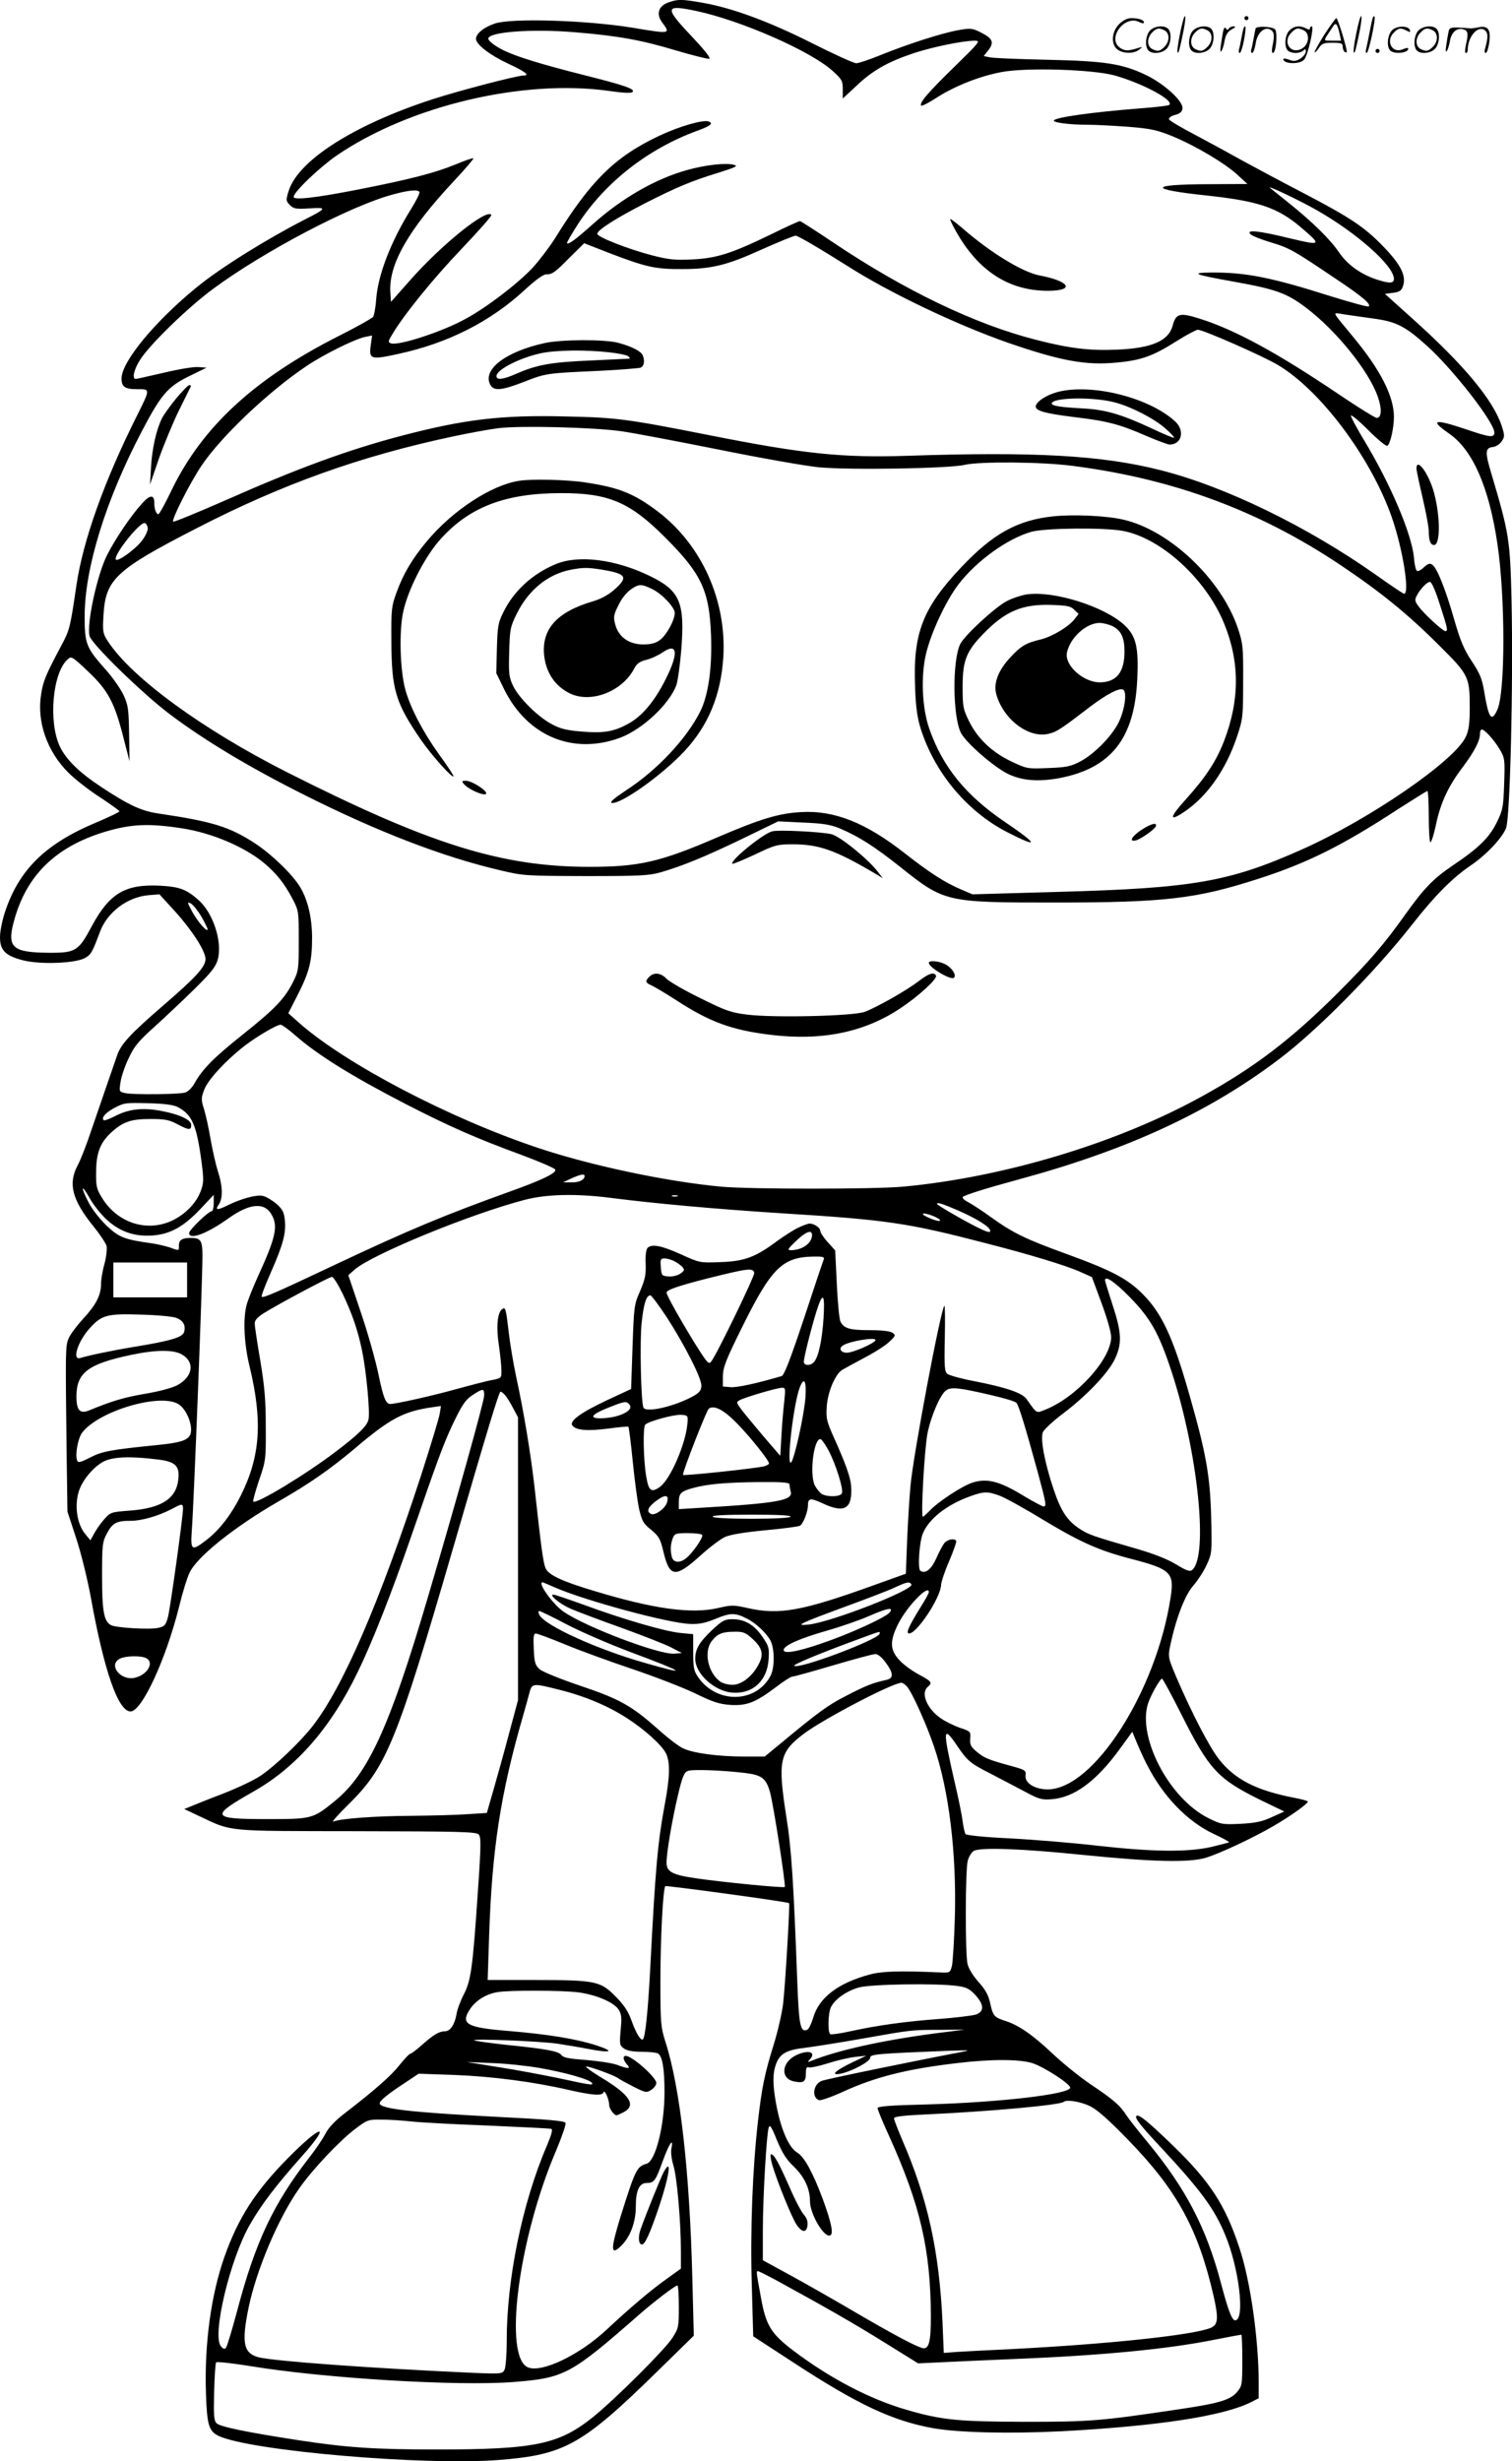 <svg version="1.0" xmlns="http://www.w3.org/2000/svg"
  viewBox="0 0 737.934 1200.607"
 preserveAspectRatio="xMidYMid meet">
<g transform="translate(-0.689,1200.851) scale(0.1,-0.1)"
fill="#000000" stroke="none">
<path d="M3270 11997 c-49 -17 -62 -56 -32 -97 43 -58 43 -58 -148 -26 -225
36 -585 47 -667 20 -54 -18 -93 -49 -93 -75 0 -27 67 -79 157 -121 86 -40 108
-58 74 -58 -31 0 -311 -73 -441 -115 -386 -125 -660 -300 -705 -450 -13 -43
-13 -47 7 -67 18 -18 29 -20 96 -16 87 6 84 0 -23 -54 -187 -96 -414 -237
-527 -330 -205 -167 -368 -364 -368 -446 0 -41 17 -52 78 -52 63 0 63 3 -3
-130 -159 -317 -263 -608 -295 -826 -31 -210 -33 -218 -73 -293 -77 -145 -89
-173 -99 -237 -23 -134 28 -280 132 -384 32 -32 101 -86 154 -120 53 -35 96
-66 96 -69 0 -4 -51 -28 -112 -54 -250 -104 -380 -232 -448 -441 -12 -37 -23
-90 -23 -117 -1 -66 26 -93 113 -115 82 -21 249 -15 299 10 32 17 38 28 75
127 36 98 135 173 241 181 l50 4 75 -82 c85 -94 150 -195 150 -234 0 -37 -49
-91 -204 -224 -163 -141 -209 -190 -228 -247 -24 -68 -76 -221 -124 -360 -23
-70 -54 -149 -68 -175 -48 -90 -27 -169 78 -299 31 -38 59 -81 63 -94 3 -14
-1 -53 -10 -87 -10 -34 -17 -79 -17 -98 0 -55 -24 -102 -86 -169 -31 -34 -64
-77 -72 -97 -16 -38 -16 -50 -10 -560 l4 -285 42 -128 c24 -72 56 -202 73
-295 64 -355 133 -552 193 -552 55 0 172 252 237 511 16 67 39 141 51 166 37
78 218 223 435 348 153 88 249 155 373 259 172 146 237 180 377 200 l42 6 -6
-37 c-3 -21 -44 -155 -90 -298 -205 -628 -385 -1043 -534 -1231 -61 -77 -182
-192 -251 -238 -29 -20 -111 -59 -183 -87 -71 -27 -143 -56 -159 -63 l-30 -12
70 -33 c168 -79 121 -74 771 -75 504 -1 584 -3 596 -16 12 -13 12 -52 -4 -280
-25 -374 -34 -434 -69 -501 -16 -31 -32 -74 -35 -95 -9 -52 -31 -84 -56 -84
-29 0 -57 -17 -113 -67 -26 -23 -52 -43 -57 -43 -5 0 -27 -24 -50 -52 -41 -53
-118 -121 -263 -233 -54 -41 -85 -74 -101 -105 -13 -25 -48 -77 -78 -115 -176
-226 -264 -413 -353 -750 -25 -93 -49 -174 -55 -180 -7 -7 -15 -4 -25 10 -42
56 46 424 142 591 56 98 126 190 254 334 147 165 98 159 -68 -9 -158 -160
-242 -290 -310 -482 -65 -185 -98 -424 -90 -665 5 -154 14 -185 62 -208 157
-73 1005 -146 1370 -117 317 25 404 73 765 426 l184 180 -7 275 c-13 524 -59
933 -131 1157 -23 73 -25 91 -25 298 0 212 13 451 24 463 5 4 596 -76 604 -83
5 -4 -19 -403 -29 -490 -6 -49 -27 -139 -46 -200 -44 -141 -58 -209 -77 -375
-26 -228 -38 -528 -30 -796 l7 -252 195 -127 c315 -206 484 -285 682 -321 124
-22 373 -28 630 -15 468 25 788 74 923 142 l37 19 0 75 c0 212 -41 502 -95
661 -68 206 -143 321 -319 492 -125 121 -172 160 -183 149 -9 -10 18 -45 123
-157 187 -201 257 -294 309 -420 69 -162 100 -420 50 -420 -16 0 -34 49 -70
184 -71 268 -171 459 -355 682 -45 54 -92 114 -105 133 -31 49 -63 77 -175
152 -52 35 -135 102 -185 149 -97 92 -167 140 -230 160 -56 18 -62 25 -75 85
-9 41 -22 66 -57 105 -26 29 -49 66 -54 88 -12 52 -11 459 1 504 6 21 19 42
30 48 34 18 232 11 535 -20 338 -34 513 -38 596 -14 66 20 228 95 329 154 79
45 170 110 170 120 0 4 -30 12 -67 19 -186 36 -290 90 -367 188 -46 58 -134
228 -207 398 -41 97 -42 101 -31 155 28 133 71 246 112 293 22 25 52 71 66
102 26 56 26 60 22 233 -5 200 -25 312 -104 589 -81 286 -135 403 -229 498
-75 76 -152 116 -371 196 -202 73 -263 103 -369 179 -44 32 -95 65 -114 75
-18 9 -29 20 -25 25 12 10 110 41 272 85 531 144 926 326 1269 585 190 143
472 429 653 660 109 139 195 226 285 287 74 50 151 131 172 181 20 47 36 703
27 1112 -7 298 -12 327 -99 620 -31 103 -30 124 8 128 16 2 34 14 43 28 15 22
15 28 0 75 -42 127 -186 300 -441 528 l-129 116 39 5 c32 4 41 10 49 32 17 49
-8 102 -91 189 -95 99 -161 144 -405 271 -106 55 -238 126 -293 156 -55 31
-156 86 -224 122 -69 36 -127 70 -129 77 -2 7 11 16 30 21 24 6 34 15 36 31 5
35 -89 121 -179 164 -116 55 -199 68 -484 74 -137 3 -263 8 -278 12 l-29 6 22
28 c30 38 22 58 -34 86 -45 23 -52 23 -114 12 -82 -15 -246 -68 -377 -121 -54
-22 -108 -40 -119 -40 -12 0 -109 44 -216 98 -211 106 -387 171 -534 197 -104
18 -119 18 -166 2z m135 -42 c217 -46 558 -195 665 -292 46 -41 50 -49 50 -90
l0 -45 68 63 c78 74 152 116 278 158 90 30 241 61 298 61 30 0 25 -6 -100
-128 -128 -125 -173 -177 -161 -189 3 -3 39 15 78 41 89 56 207 103 314 123
121 23 441 13 550 -16 140 -39 299 -125 267 -145 -6 -3 -68 -11 -139 -16 -242
-19 -423 -45 -423 -60 0 -10 80 -20 165 -20 40 0 130 -5 200 -10 110 -9 140
-16 214 -46 113 -47 255 -131 317 -188 l49 -45 -195 -1 c-288 -1 -290 -25 -5
-55 252 -27 347 -59 458 -153 107 -91 105 -93 -51 -56 -151 37 -216 44 -192
20 8 -8 53 -26 100 -40 90 -27 111 -39 317 -178 129 -86 172 -123 160 -134 -4
-4 -86 19 -184 49 -292 93 -420 118 -588 116 -101 -1 -79 -10 111 -44 207 -37
260 -56 353 -126 147 -110 308 -309 352 -435 21 -59 19 -104 -5 -104 -8 0 -90
51 -182 113 -304 205 -510 317 -682 371 -97 31 -116 26 -132 -34 -20 -74 -101
-110 -271 -117 -134 -6 -233 6 -396 48 -299 76 -643 242 -990 475 -85 57 -158
104 -162 104 -5 0 -69 -29 -142 -65 -194 -94 -264 -116 -384 -122 -84 -4 -115
-1 -196 20 -115 30 -261 87 -267 104 -5 16 92 78 237 152 150 76 223 107 351
146 92 29 101 34 77 40 -39 10 -138 -1 -227 -26 -152 -42 -317 -136 -460 -264
-84 -75 -118 -100 -126 -93 -2 3 23 46 56 97 133 202 339 363 578 451 67 24
82 37 57 46 -26 10 -144 -24 -241 -70 -216 -102 -334 -218 -509 -501 -28 -44
-77 -108 -109 -143 -72 -77 -225 -194 -327 -249 -114 -63 -329 -133 -365 -119
-14 5 -13 11 7 43 55 94 203 276 340 419 82 86 147 160 144 164 -21 34 -243
-144 -398 -320 l-92 -104 -3 47 c-9 135 88 305 308 540 56 60 100 111 97 113
-3 3 -42 -11 -88 -30 -100 -41 -220 -72 -469 -121 -209 -41 -320 -54 -320 -37
0 24 125 143 210 202 356 243 910 374 1329 315 69 -10 108 -12 115 -5 14 14
-36 32 -244 84 -205 52 -325 89 -385 119 -42 20 -75 46 -75 57 0 33 214 49
425 31 207 -17 323 -38 489 -88 82 -24 156 -43 164 -41 9 2 -17 36 -75 98
-146 154 -145 168 12 135z m3027 -971 c196 -111 378 -272 378 -336 0 -23 -23
-23 -87 -2 -77 26 -141 72 -182 133 -44 64 -129 147 -246 241 -44 35 -84 67
-90 72 -18 16 143 -60 227 -108z m-4378 88 c3 -5 -15 -41 -39 -80 -100 -160
-163 -323 -172 -442 -3 -41 -10 -81 -16 -88 -6 -7 -80 -49 -166 -92 -411 -208
-664 -441 -814 -747 -32 -68 -63 -123 -67 -123 -11 0 -20 26 -20 55 0 43 -22
41 -63 -6 -52 -57 -129 -172 -167 -247 -49 -97 -101 -336 -86 -396 10 -39 257
-280 391 -381 171 -129 390 -260 655 -393 358 -180 677 -303 955 -368 117 -28
126 -28 420 -29 261 0 308 2 365 18 107 31 215 75 400 164 l175 85 122 -6 c99
-4 134 -10 182 -30 91 -39 166 -87 291 -186 217 -173 223 -174 755 -174 538 0
691 18 994 116 237 76 410 162 682 340 75 48 139 88 142 88 4 0 7 -56 7 -125
0 -69 4 -125 8 -125 5 0 17 38 27 85 22 106 60 189 132 283 57 77 83 127 83
162 0 11 4 20 9 20 14 0 61 -52 88 -98 24 -41 25 -49 21 -166 -4 -114 -6 -128
-36 -189 -37 -75 -88 -125 -216 -211 -94 -64 -138 -109 -229 -236 -104 -147
-176 -230 -331 -385 -228 -227 -406 -363 -662 -504 -412 -228 -966 -395 -1459
-441 -142 -13 -748 -13 -890 0 -266 25 -636 103 -895 190 -428 143 -933 407
-1161 607 l-55 49 47 92 c55 108 69 162 69 275 0 96 -20 184 -57 246 -36 62
-141 163 -222 216 -125 81 -207 106 -469 145 -84 12 -145 40 -280 129 -108 71
-171 133 -202 196 -58 120 -37 362 37 427 18 17 22 15 101 -60 96 -91 128
-150 172 -324 l29 -113 -2 135 c-2 122 -5 140 -28 190 -15 30 -54 87 -89 125
-92 104 -100 123 -100 256 0 234 101 563 276 898 96 184 129 223 233 274 l86
42 -41 3 c-22 2 -98 -11 -169 -28 -70 -16 -131 -30 -136 -30 -19 0 -8 48 22
94 46 73 231 253 354 344 247 183 673 407 880 462 77 21 121 25 129 12z m1916
-255 c41 -24 119 -72 173 -106 205 -131 533 -287 785 -375 256 -88 378 -111
530 -96 120 11 177 32 292 105 48 30 95 55 103 55 26 0 317 -128 391 -172 207
-123 452 -449 555 -741 56 -160 91 -387 58 -374 -7 3 -67 43 -133 90 -334 236
-736 432 -1053 512 -288 73 -616 91 -1240 70 -313 -10 -501 9 -959 100 -405
80 -457 87 -705 92 -312 8 -492 -14 -792 -92 -268 -70 -513 -160 -868 -317
-137 -60 -251 -107 -255 -104 -9 9 81 187 137 271 94 141 327 363 514 488 83
56 236 132 286 142 l34 7 -7 -50 c-9 -66 2 -69 130 -41 248 53 456 159 626
317 49 45 86 72 100 72 31 0 43 9 119 86 l67 66 128 -50 c176 -67 220 -77 354
-76 136 0 215 19 372 90 94 42 165 71 178 73 3 1 39 -18 80 -42z m2737 -362
c114 -15 158 -37 267 -136 126 -114 326 -371 326 -420 0 -27 -20 -25 -140 16
-155 52 -178 46 -80 -22 115 -80 194 -261 235 -537 39 -264 39 -728 -1 -811
-28 -61 -42 -41 -64 93 -10 60 -21 86 -60 145 -38 57 -55 98 -84 197 -42 149
-86 260 -109 274 -12 8 -22 5 -41 -13 -13 -13 -29 -21 -34 -17 -5 3 -12 31
-14 63 -11 116 -113 357 -242 571 -36 60 -66 115 -66 123 0 7 38 -24 84 -70
46 -46 88 -81 94 -77 14 8 32 87 32 141 0 100 -66 230 -199 390 -108 131 -103
119 -51 111 25 -4 91 -13 147 -21z m-3668 -550 c63 -9 278 -50 478 -90 203
-41 418 -79 487 -86 152 -14 637 -6 711 12 73 17 375 15 527 -5 490 -63 907
-217 1303 -481 196 -131 331 -240 486 -395 145 -144 149 -153 149 -306 0 -74
-5 -109 -19 -139 -53 -117 -471 -404 -802 -551 -355 -158 -531 -188 -1185
-206 l-421 -12 -54 23 c-82 35 -156 83 -276 177 -190 149 -344 211 -508 201
-108 -6 -197 -33 -407 -123 -280 -121 -383 -144 -627 -144 -429 1 -778 110
-1476 463 -409 207 -753 458 -870 635 -26 40 -28 47 -23 130 10 175 60 221
453 423 421 217 803 353 1255 449 80 17 179 35 220 40 108 13 466 4 599 -15z
m-2311 -471 c2 -11 -10 -38 -26 -60 -32 -44 -125 -111 -130 -94 -9 25 119 185
142 177 6 -2 12 -12 14 -23z m6306 -374 c38 -117 41 -130 27 -130 -13 0 -107
87 -131 121 -18 24 -19 32 -9 51 17 33 50 68 65 68 8 0 28 -46 48 -110z
m-6139 -1092 c144 -22 303 -89 399 -168 61 -51 100 -99 140 -175 31 -59 31
-62 31 -205 0 -138 -1 -148 -27 -200 -41 -82 -87 -131 -244 -256 -143 -114
-198 -169 -238 -240 -12 -22 -32 -41 -46 -45 -32 -9 -248 -11 -290 -3 -32 7
-32 7 -25 53 3 25 21 78 39 116 28 60 48 84 127 155 52 47 140 130 196 185 83
82 103 108 113 144 23 86 -23 226 -94 289 -60 53 -94 65 -187 70 -171 9 -248
-37 -335 -199 -64 -120 -78 -129 -209 -128 -175 1 -204 25 -172 147 59 227
202 369 446 443 128 38 212 42 376 17z m95 -431 c16 -29 30 -56 30 -61 0 -19
-48 36 -75 85 -25 48 -26 50 -6 40 11 -7 34 -35 51 -64z m457 -578 c109 -96
275 -199 538 -335 216 -111 346 -168 564 -248 91 -34 166 -66 168 -73 6 -17
-68 -52 -222 -107 -319 -115 -486 -184 -849 -355 -300 -142 -355 -165 -362
-158 -3 3 17 56 45 119 60 136 75 193 68 256 -4 38 -12 53 -42 79 -20 17 -50
35 -66 38 -31 7 -106 -14 -171 -46 -50 -25 -63 -24 -44 3 22 30 20 92 -4 164
-10 32 -26 102 -35 154 -9 52 -23 118 -32 147 -15 48 -15 55 1 97 19 49 106
143 198 214 59 45 155 102 175 102 6 0 38 -23 70 -51z m-572 -351 c70 -37 92
-89 116 -271 11 -85 10 -100 -5 -140 -22 -58 -76 -113 -140 -143 -123 -57
-266 -11 -341 111 -27 44 -30 56 -29 129 1 94 21 144 80 196 55 48 93 60 186
60 69 0 91 -4 130 -25 57 -30 68 -31 68 -4 0 26 -60 53 -154 70 -87 15 -151 7
-216 -26 -29 -15 -54 -24 -57 -21 -13 12 9 37 54 61 45 24 55 25 163 22 80 -2
124 -8 145 -19z m1985 -336 c0 -19 -27 -32 -64 -31 l-41 0 40 19 c44 20 65 24
65 12z m-2329 -216 c64 -57 135 -81 223 -74 85 7 149 43 229 127 l67 71 0 -40
c0 -22 -5 -40 -10 -40 -16 0 -110 -91 -110 -106 0 -36 86 -4 190 70 107 77
181 82 215 15 29 -54 16 -111 -68 -294 -25 -55 -50 -118 -56 -140 -19 -69 -13
-192 14 -302 64 -265 53 -437 -42 -628 -45 -91 -102 -166 -164 -215 -77 -60
-83 -57 -76 43 10 129 52 1211 52 1340 0 74 -8 87 -57 87 -41 0 -58 -10 -58
-36 0 -28 3 -28 -46 -10 -22 7 -61 16 -89 20 -129 18 -156 28 -215 83 -31 29
-71 79 -88 111 -43 81 -40 102 3 25 19 -34 58 -82 86 -107z m2459 109 c220
-28 507 -54 835 -75 514 -32 612 -47 990 -145 219 -56 396 -110 465 -141 l56
-25 47 -127 c27 -73 47 -143 47 -166 -1 -108 -170 -294 -322 -354 -45 -18 -39
-21 -91 52 -21 30 -100 57 -259 88 -59 11 -116 27 -126 34 -15 11 -17 30 -14
176 2 89 1 160 -2 157 -18 -17 -151 -723 -165 -874 -6 -60 -13 -183 -17 -272
l-6 -161 -170 -61 c-337 -121 -449 -141 -600 -107 -71 16 -80 16 -149 0 -129
-29 -312 -4 -599 83 -158 47 -225 78 -240 111 -12 26 -22 102 -55 402 -18 157
-51 359 -90 538 -13 62 -29 157 -35 210 -14 120 -16 128 -34 113 -22 -18 -28
-89 -14 -176 6 -44 12 -98 12 -120 1 -39 0 -39 -44 -48 -25 -4 -108 -26 -185
-47 -116 -32 -287 -70 -314 -70 -21 1 -33 29 -56 140 -14 69 -53 207 -87 307
l-61 181 29 26 c83 74 562 271 829 341 109 29 254 32 425 10z m323 8 c-7 -2
-19 -2 -25 0 -7 3 -2 5 12 5 14 0 19 -2 13 -5z m1365 -67 c95 -41 162 -83 162
-102 0 -10 -18 -5 -62 17 -72 36 -198 109 -198 115 0 9 23 2 98 -30z m-110
-32 c20 -9 32 -18 25 -21 -6 -2 -31 5 -55 16 -51 23 -24 28 30 5z m-3648 -309
l0 -85 -180 0 -180 0 0 85 0 85 180 0 180 0 0 -85z m759 -67 c47 -99 74 -177
95 -278 21 -102 40 -304 31 -337 -7 -30 -48 -71 -156 -153 -145 -111 -392
-261 -406 -246 -3 3 10 49 28 103 33 96 34 101 33 263 0 131 -6 197 -27 323
-15 87 -27 168 -27 180 0 15 13 30 43 49 70 44 321 178 334 178 7 0 30 -37 52
-82z m3840 -15 c103 -105 144 -177 206 -366 128 -390 181 -900 100 -967 -11
-9 -28 -3 -79 28 -41 25 -110 52 -193 76 -218 63 -233 68 -280 99 -58 39 -89
86 -124 191 -44 130 -66 249 -52 279 7 14 49 53 95 88 116 87 221 197 255 266
37 77 35 129 -11 269 -20 61 -36 114 -36 117 0 25 46 -6 119 -80z m-4652 -103
c35 -13 48 -38 38 -70 -8 -25 -65 -42 -235 -70 -116 -19 -230 -43 -272 -56
-40 -12 -12 78 42 140 62 70 86 77 250 72 80 -2 159 -9 177 -16z m30 -180 c62
-37 51 -107 -24 -148 -26 -14 -86 -30 -156 -42 -101 -17 -163 -35 -274 -81
-46 -19 -63 -1 -63 68 0 115 56 158 265 202 122 26 211 27 252 1z m3948 -197
c61 -14 115 -30 122 -37 12 -11 45 -121 108 -351 38 -141 40 -155 25 -155 -6
0 -51 24 -101 54 -115 70 -176 85 -247 62 -53 -18 -170 -95 -211 -140 -14 -14
-27 -26 -30 -26 -11 0 8 337 23 409 18 86 62 187 90 207 25 18 62 14 221 -23z
m-2475 -1 c0 -28 -136 -515 -274 -982 -186 -632 -292 -864 -454 -996 -108 -88
-111 -89 -334 -89 -273 0 -278 13 -63 135 208 118 377 311 508 583 71 145 166
387 261 662 129 373 156 447 202 545 49 102 63 123 109 151 40 25 45 24 45 -9z
m102 1 c9 -10 26 -38 39 -63 l24 -45 0 -690 0 -690 -43 -160 c-23 -88 -58
-212 -76 -275 l-33 -115 -94 -6 c-52 -4 -175 -7 -274 -8 -176 -1 -344 -13
-381 -28 -10 -3 25 36 78 88 181 179 233 306 503 1235 171 588 227 774 235
774 4 0 14 -8 22 -17z m-1594 -44 c44 -27 77 -121 54 -155 -15 -23 -54 -34
-154 -44 -231 -23 -272 -31 -331 -61 -49 -25 -59 -27 -64 -14 -10 28 4 106 24
134 79 106 381 196 471 140z m-108 -269 c93 -10 115 -31 107 -99 -10 -93 -82
-139 -233 -151 -95 -7 -98 -8 -128 -42 -17 -19 -39 -50 -49 -69 l-19 -34 -23
28 c-43 49 -57 146 -31 218 19 53 73 115 120 139 46 22 125 26 256 10z m4117
-178 c27 -10 124 -64 216 -120 178 -107 270 -148 426 -188 192 -50 210 -67
191 -188 -70 -459 -376 -936 -600 -936 -63 0 -112 31 -108 67 3 26 0 28 -77
49 -105 29 -125 37 -163 69 -27 23 -32 33 -30 62 3 35 2 36 -52 54 -30 11 -71
31 -92 46 -67 46 -99 123 -63 153 24 20 19 27 -45 61 -33 18 -76 49 -95 71
-45 49 -46 92 -5 174 42 85 150 197 150 156 0 -5 -16 -35 -37 -68 -60 -97 -74
-129 -62 -133 34 -11 158 174 159 238 1 14 18 66 40 116 21 49 36 93 34 97 -9
14 -40 8 -57 -9 -8 -10 -26 -43 -40 -75 -25 -55 -53 -78 -78 -62 -14 8 -6 135
11 180 28 72 117 143 233 184 66 24 85 24 144 2z m-3987 -64 c0 -37 -61 -478
-73 -526 -11 -41 -16 -47 -47 -54 -40 -10 -207 0 -231 13 -35 18 -44 68 -44
239 0 152 2 168 23 207 28 53 47 63 115 63 56 0 135 23 203 58 50 27 54 27 54
0z m1815 -383 c146 -64 556 -175 660 -178 46 -2 76 5 127 26 70 29 94 29 150
0 42 -20 97 -72 115 -107 21 -40 21 -132 1 -171 -71 -136 -265 -139 -355 -6
-20 29 -23 47 -23 121 l0 87 -62 6 c-74 7 -278 66 -471 137 -75 27 -142 50
-149 50 -24 0 29 -44 82 -68 30 -13 143 -56 250 -94 107 -39 218 -82 245 -97
l50 -26 -37 -3 c-73 -6 -433 130 -541 205 -52 36 -129 143 -102 143 2 0 29
-11 60 -25z m1740 15 c16 -25 -387 -183 -501 -196 -72 -8 -45 5 172 85 104 38
214 80 244 94 62 29 76 32 85 17z m-106 -137 c-21 -25 -198 -106 -335 -152
-122 -42 -189 -52 -182 -28 8 22 81 54 210 91 70 20 162 52 205 71 89 39 124
46 102 18z m-1577 -58 c69 -36 210 -97 314 -136 268 -100 286 -115 68 -52
-230 65 -486 181 -514 233 -6 12 -7 20 -1 20 5 0 65 -29 133 -65z m1528 -45
c0 -27 -397 -177 -417 -157 -5 6 117 57 282 118 152 56 135 51 135 39z m-1540
-51 c69 -29 217 -83 330 -121 113 -38 252 -92 310 -120 86 -42 117 -52 171
-56 81 -5 123 12 222 86 37 29 74 52 81 52 8 0 97 25 199 55 102 30 194 55
206 55 13 0 32 -16 51 -42 38 -52 39 -76 3 -84 -65 -14 -103 -29 -195 -77 -91
-46 -138 -81 -326 -237 l-73 -60 -97 0 c-131 0 -256 17 -303 41 -21 10 -76 52
-121 93 -129 114 -185 146 -378 211 -95 32 -184 68 -198 80 -23 20 -27 32 -30
99 -3 60 -1 76 10 76 8 0 70 -23 138 -51z m-2039 -69 c41 -22 4 -83 -58 -96
-70 -14 -130 65 -70 94 29 14 103 15 128 2z m5051 -273 c136 -271 178 -316
387 -419 l116 -56 -60 -27 c-47 -22 -80 -29 -153 -33 -88 -4 -96 -3 -156 27
-198 97 -358 413 -291 574 19 46 55 107 63 107 4 0 46 -78 94 -173z m-1339
135 c24 -27 91 -173 131 -289 74 -214 112 -523 103 -838 -3 -110 -10 -216 -14
-235 -9 -35 -10 -35 -58 -33 -193 9 -284 6 -343 -10 -154 -41 -248 -113 -276
-210 -9 -30 -22 -57 -30 -60 -33 -13 -40 22 -48 237 -18 479 -28 645 -53 800
-43 276 -35 317 86 408 96 72 431 247 475 248 6 0 18 -8 27 -18z m-1693 -17
c124 -31 236 -79 326 -137 87 -56 170 -131 191 -172 21 -41 20 -116 -6 -251
-34 -185 -45 -300 -71 -805 -11 -208 -24 -327 -35 -339 -10 -10 -34 29 -57 94
-16 44 -37 75 -78 116 -73 74 -98 79 -392 79 l-231 0 7 213 c14 423 55 694
166 1077 10 36 24 84 30 108 13 51 16 51 150 17z m2865 -365 c78 -154 197
-277 325 -337 43 -20 78 -39 75 -41 -2 -2 -41 -12 -87 -23 -116 -26 -285 -24
-553 6 -121 14 -314 30 -430 36 -125 6 -212 15 -216 21 -4 6 -10 34 -14 62 -3
28 -21 116 -40 196 -58 254 -57 276 13 173 51 -75 63 -85 163 -136 46 -24 120
-63 164 -86 72 -39 86 -43 135 -39 109 8 218 88 332 245 l61 84 22 -53 c12
-29 34 -78 50 -108z m-1962 -40 c82 -10 103 -26 122 -94 17 -60 78 -456 72
-462 -6 -6 -303 23 -432 42 -118 17 -145 32 -145 77 0 48 27 208 56 330 21 89
30 110 48 117 23 9 172 3 279 -10z m1036 -1039 c45 -6 60 -14 88 -44 44 -48
44 -82 1 -96 -18 -5 -98 -15 -178 -21 -163 -12 -301 -31 -433 -60 -49 -11 -93
-17 -98 -14 -13 8 -11 105 4 133 20 39 78 79 137 95 61 16 381 21 479 7z
m-1850 -31 c88 -12 173 -48 197 -84 14 -22 16 -40 10 -100 -6 -70 -5 -75 16
-90 15 -11 45 -16 88 -16 36 0 71 -4 78 -8 22 -14 32 -74 32 -190 0 -161 -43
-334 -87 -348 -49 -15 -54 -25 -129 -263 -47 -154 -47 -186 1 -141 47 44 75
117 75 195 0 79 17 115 53 115 36 0 44 11 77 103 32 88 55 123 44 67 -4 -17 0
-53 9 -83 18 -56 37 -277 37 -419 l0 -86 -67 -48 c-80 -57 -177 -139 -296
-250 -132 -123 -313 -210 -382 -184 -123 47 -49 626 136 1058 28 67 49 127 46
135 -4 10 -81 17 -343 30 -418 22 -564 39 -564 66 0 12 41 46 118 96 l72 48
173 -6 c184 -7 385 -33 559 -73 119 -27 164 -30 171 -11 5 14 27 -36 27 -63 0
-17 24 -50 36 -50 3 0 18 7 34 15 65 34 31 86 -113 172 -43 26 -74 49 -69 51
11 3 140 -44 156 -57 6 -5 39 -23 74 -41 60 -30 64 -31 87 -16 14 9 25 24 25
34 0 27 -118 132 -149 132 -16 0 -13 -21 6 -42 20 -22 8 -23 -48 -2 -24 9 -93
19 -152 24 -82 6 -111 11 -120 24 -14 19 -74 30 -271 50 -82 9 -152 19 -155
22 -8 9 315 -4 403 -16 39 -6 108 -17 153 -26 114 -22 134 -13 38 18 -96 31
-232 53 -420 69 -213 17 -243 34 -193 109 28 41 78 72 133 81 62 10 312 9 394
-1z m1736 -201 c-255 -34 -472 -82 -600 -134 -16 -7 -18 -6 -7 6 35 37 -4 51
-64 23 -74 -35 -80 -116 -10 -129 45 -9 56 -1 56 40 0 25 4 33 14 29 8 -3 50
6 94 20 44 14 104 28 134 31 l53 6 -71 -34 c-81 -39 -107 -64 -55 -54 55 11
146 60 145 78 -1 17 32 20 386 34 100 3 108 3 60 -6 -242 -46 -660 -132 -683
-141 -41 -16 -50 -80 -13 -94 8 -3 60 15 115 40 161 74 314 112 561 141 167
20 306 19 367 -1 59 -20 183 -101 183 -119 0 -32 -345 -72 -702 -82 -175 -4
-238 -9 -238 -18 0 -7 24 -66 54 -131 155 -342 205 -560 206 -886 0 -127 -10
-162 -43 -153 -39 12 -147 70 -322 172 -93 55 -234 135 -312 178 l-143 78 0
144 c0 163 18 475 29 504 5 16 14 2 40 -63 26 -62 46 -94 82 -128 52 -50 79
-108 79 -169 0 -64 72 -184 100 -166 15 9 4 63 -37 175 -48 129 -90 207 -125
228 -39 23 -76 104 -99 216 -21 104 -23 166 -5 215 19 52 50 70 146 81 47 6
173 26 280 45 237 42 237 42 380 42 l115 1 -150 -19z m-1925 -168 c127 -22
245 -56 256 -73 8 -13 -4 -11 -176 26 -69 14 -195 38 -280 51 l-155 25 120 -5
c66 -2 172 -13 235 -24z m2688 -187 c36 -18 91 -67 186 -165 238 -245 341
-434 416 -761 25 -111 22 -141 -17 -156 -91 -35 -499 -78 -963 -102 -113 -5
-235 -12 -271 -14 l-66 -5 -6 147 c-16 350 -72 605 -198 895 -21 50 -39 96
-39 102 0 9 44 14 148 19 310 14 666 46 681 62 13 12 83 1 129 -22z m-3313
-74 c44 -5 213 -14 375 -20 162 -7 301 -14 307 -16 9 -2 2 -27 -21 -82 -120
-279 -196 -650 -196 -950 0 -70 -5 -132 -11 -144 -10 -19 -17 -20 -157 -14
-491 22 -972 57 -1044 76 -73 20 -83 70 -48 241 38 185 146 440 249 585 64 91
197 232 272 288 58 44 64 46 127 45 37 0 103 -4 147 -9z m1774 -771 c252 -138
385 -214 533 -306 l166 -103 104 5 c56 3 218 10 358 16 428 17 755 48 987 95
67 13 125 24 128 24 3 0 5 -56 5 -124 0 -119 -1 -126 -25 -155 -34 -40 -89
-56 -285 -85 -383 -57 -430 -61 -750 -61 -328 1 -406 8 -580 59 -177 51 -370
152 -547 285 -114 86 -138 125 -163 266 -22 120 -23 125 -14 125 4 0 41 -19
83 -41z m-469 -132 c0 -98 -1 -105 -31 -152 -37 -58 -278 -298 -388 -387 -166
-133 -282 -158 -761 -158 -306 0 -439 9 -675 45 -254 39 -385 66 -401 83 -13
12 -15 39 -12 153 2 75 6 141 10 144 4 4 78 -4 165 -18 362 -60 1013 -99 1285
-78 251 20 279 35 618 332 75 65 172 139 183 139 4 0 7 -46 7 -103z M4671
10883 c109 -196 260 -294 453 -293 131 1 104 47 -44 75 -83 16 -237 110 -371
226 -31 27 -60 49 -64 49 -3 0 8 -26 26 -57z M866 10064 c-30 -37 -62 -81 -70
-99 -27 -55 -47 -147 -52 -235 l-5 -85 44 128 c25 70 69 176 98 235 29 59 55
110 57 115 2 4 -1 7 -7 7 -6 0 -35 -30 -65 -66z M3775 7953 c-46 -12 -207
-144 -194 -158 3 -2 52 18 110 45 98 47 109 50 184 50 129 0 208 -28 400 -141
l40 -24 -23 30 c-48 63 -184 173 -226 184 -48 12 -262 23 -291 14z M4540 7312
c0 -23 109 -87 123 -73 13 13 -10 49 -43 66 -31 16 -80 20 -80 7z M3176 7244
c-22 -22 -20 -29 12 -43 15 -7 69 -39 120 -72 163 -106 270 -145 457 -168 251
-31 459 11 636 129 89 59 183 145 174 160 -11 18 -34 11 -85 -28 -60 -46 -202
-126 -262 -149 -55 -21 -441 -30 -573 -14 -80 10 -105 18 -231 81 -78 38 -152
81 -165 95 -27 28 -60 32 -83 9z M2665 10335 c-187 -41 -301 -126 -267 -200
16 -35 53 -33 164 10 109 43 114 43 358 54 107 5 203 13 213 16 17 7 22 31 11
60 -8 20 -55 44 -119 61 -64 18 -280 17 -360 -1z m314 -45 c47 -5 89 -14 95
-20 5 -5 8 -10 6 -11 -3 0 -88 -4 -190 -9 -194 -8 -264 -21 -364 -65 -64 -28
-96 -32 -96 -11 0 31 111 88 215 111 72 16 219 18 334 5z M5167 10096 c-54
-15 -100 -45 -105 -68 -4 -23 43 -36 187 -54 161 -19 222 -35 348 -90 56 -24
109 -44 118 -44 59 0 76 67 28 112 -127 118 -410 188 -576 144z m283 -51 c79
-21 189 -78 244 -126 26 -23 45 -43 43 -46 -3 -2 -53 19 -112 47 -146 68 -223
90 -330 96 -114 6 -155 13 -155 24 0 30 204 34 310 5z M6920 9723 c0 -10 14
-74 30 -143 16 -69 30 -142 30 -162 0 -46 8 -68 26 -68 33 0 30 157 -5 271
-28 88 -81 155 -81 102z M2540 9663 c-136 -21 -325 -145 -450 -295 -72 -86
-115 -159 -148 -250 -25 -68 -26 -84 -25 -238 1 -235 20 -300 144 -480 53 -77
159 -195 159 -177 0 4 -31 52 -70 105 -79 110 -141 229 -165 317 -26 95 -31
287 -10 380 24 111 109 275 185 357 140 154 314 220 580 221 237 1 341 -43
515 -218 176 -176 214 -259 222 -475 6 -160 -13 -293 -53 -373 -67 -133 -211
-286 -359 -382 -60 -40 -84 -60 -73 -63 43 -9 246 135 356 253 116 125 177
272 189 457 17 276 -105 548 -319 711 -117 88 -188 117 -353 142 -91 14 -264
18 -325 8z M5149 9490 c-176 -18 -297 -85 -453 -251 -186 -197 -234 -320 -223
-583 3 -96 11 -149 27 -201 68 -215 225 -403 419 -504 162 -83 158 -64 -9 49
-190 129 -302 267 -367 452 -37 104 -43 263 -15 374 26 103 96 252 156 331 86
113 237 223 355 257 65 19 353 22 447 5 186 -34 405 -233 494 -449 78 -189 78
-375 1 -576 -38 -98 -88 -175 -186 -284 -80 -88 -84 -112 -12 -64 113 74 206
206 260 366 30 90 31 98 31 273 1 169 -1 185 -26 260 -81 239 -334 478 -560
529 -81 19 -242 26 -339 16z M2720 9257 c-114 -47 -206 -131 -257 -236 -25
-50 -28 -69 -31 -176 l-3 -120 40 -82 c114 -227 336 -318 565 -233 109 41 241
165 274 257 7 21 18 99 24 173 18 231 -6 288 -156 360 -166 80 -345 103 -456
57z m229 -28 c116 -20 125 -36 56 -97 -28 -25 -65 -45 -102 -56 -179 -52 -255
-137 -240 -268 10 -82 52 -144 121 -180 103 -53 258 5 318 119 12 24 27 35 60
43 24 6 60 23 80 37 72 49 78 -5 13 -133 -53 -106 -115 -180 -182 -216 -71
-39 -120 -47 -228 -38 -74 6 -105 14 -147 37 -67 36 -158 126 -187 186 -20 42
-22 59 -19 165 3 110 5 122 37 187 57 115 151 192 262 214 63 12 84 12 158 0z
m243 -95 c48 -24 108 -89 108 -115 0 -36 -41 -110 -73 -133 -20 -15 -44 -21
-81 -21 -69 0 -120 36 -136 96 -10 37 -9 47 15 95 16 34 41 64 63 79 38 26 51
25 104 -1z M5018 9109 c-26 -4 -69 -18 -94 -31 -55 -26 -208 -167 -230 -210
-40 -78 -38 -355 3 -435 25 -48 158 -164 228 -199 70 -34 149 -40 253 -21 250
48 365 192 379 477 8 162 -5 216 -63 270 -99 91 -345 168 -476 149z m232 -75
l21 -20 -20 -26 c-30 -38 -109 -85 -166 -99 -71 -17 -95 -31 -146 -86 -60 -64
-84 -126 -70 -180 34 -124 161 -220 259 -193 37 9 57 22 203 134 79 59 136 89
156 81 23 -8 9 -106 -25 -169 -36 -66 -119 -149 -185 -183 -44 -23 -68 -28
-154 -31 -101 -4 -104 -4 -178 31 -97 46 -166 112 -208 196 -30 61 -32 72 -32
171 0 127 18 172 104 260 105 107 186 141 323 138 83 -3 101 -6 118 -24z m185
-79 c43 -21 60 -56 60 -124 0 -102 -39 -151 -122 -151 -80 1 -171 83 -159 145
15 72 93 144 159 145 16 0 44 -7 62 -15z M2271 8184 c23 -28 109 -64 109 -45
0 16 -72 61 -99 61 -20 0 -22 -2 -10 -16z M5574 7958 c-45 -31 -58 -57 -24
-49 23 5 93 54 98 69 7 21 -24 13 -74 -20z M3905 6021 c-22 -10 -69 -40 -105
-66 -106 -79 -159 -99 -276 -103 -101 -4 -102 -4 -194 38 -96 43 -142 52 -163
31 -7 -8 -11 -37 -9 -77 2 -54 -3 -77 -27 -133 -29 -65 -30 -74 -37 -272 l-7
-206 -116 -54 c-130 -61 -188 -103 -170 -125 19 -23 75 -27 175 -14 52 7 96
11 98 9 2 -2 12 -78 21 -169 9 -91 23 -195 31 -232 14 -59 20 -71 59 -102 38
-32 45 -43 61 -112 30 -121 58 -123 180 -13 43 39 97 80 119 90 27 12 94 23
198 33 87 8 162 18 168 22 16 9 39 69 39 98 0 37 12 39 72 11 107 -50 146 -27
139 84 -3 43 -28 112 -81 230 -39 87 -42 99 -38 160 5 71 42 157 75 177 10 6
59 33 108 59 50 26 105 61 123 79 30 28 31 32 15 43 -11 8 -51 13 -111 13 -99
0 -125 8 -143 41 -6 12 -14 95 -18 185 l-8 163 -37 41 c-20 22 -36 47 -36 55
0 15 -30 35 -52 35 -7 0 -31 -9 -53 -19z m65 -37 c0 -40 -48 -74 -104 -74 -18
0 -13 8 26 45 48 46 78 57 78 29z m58 -116 c-3 -7 -47 -138 -97 -290 -66 -198
-97 -278 -109 -282 -123 -36 -219 -57 -250 -54 l-37 3 0 51 c1 44 14 78 98
247 140 282 194 334 346 336 38 1 52 -2 49 -11z m-729 -12 c15 -8 33 -21 40
-30 10 -12 8 -17 -13 -31 -14 -9 -39 -15 -58 -13 -31 3 -33 5 -36 46 -3 37 -1
42 18 42 12 0 33 -6 49 -14z m389 -57 c3 -14 -183 -398 -210 -432 -12 -16 -19
-8 -77 84 -68 110 -141 239 -141 252 0 14 61 34 206 71 193 48 217 51 222 25z
m-427 -216 c86 -133 169 -295 169 -333 0 -21 -8 -33 -33 -48 -89 -52 -239 -88
-250 -59 -12 32 -18 317 -9 409 10 96 23 138 43 138 5 0 41 -48 80 -107z m765
-7 c-7 -105 -24 -185 -46 -211 -17 -20 -50 -19 -50 1 0 20 35 160 62 247 31
98 42 86 34 -37z m254 -104 c0 -14 -109 -62 -140 -62 -31 0 -42 22 -18 36 33
21 158 41 158 26z m-342 -279 c-6 -85 -54 -302 -70 -318 -25 -24 13 295 43
368 21 51 32 30 27 -50z m-103 -15 c-4 -35 -11 -110 -14 -167 l-6 -104 -81 94
c-44 52 -93 111 -108 131 -26 35 -27 37 -8 47 26 14 182 60 205 60 17 1 18 -5
12 -61z m-756 -21 c24 -30 -54 -66 -142 -67 -58 0 -42 20 39 52 80 32 88 33
103 15z m526 -93 c62 -63 155 -179 155 -194 0 -4 -10 -10 -23 -14 -45 -11
-397 -48 -397 -42 0 21 115 314 126 323 26 19 73 -5 139 -73z m-243 2 c-8
-101 -84 -275 -135 -311 -42 -29 -54 -20 -66 50 -14 80 -17 243 -5 254 17 17
139 50 174 48 34 -2 35 -3 32 -41z m691 -137 c35 -69 71 -185 63 -204 -6 -18
-67 -20 -97 -5 -10 6 -26 25 -35 42 -28 54 -5 237 29 226 6 -3 24 -29 40 -59z
m-193 -161 c0 -7 3 -23 6 -36 12 -42 -62 -56 -433 -78 l-113 -7 0 35 c0 42 10
52 69 68 74 20 160 27 319 29 115 1 152 -2 152 -11z m-599 -92 c-11 -28 -56
-60 -75 -53 -27 11 -18 34 26 66 44 33 63 27 49 -13z m604 -66 c-4 -6 -78 -10
-190 -10 -112 0 -186 4 -190 10 -4 7 62 10 190 10 128 0 194 -3 190 -10z
m-431 -89 c7 -10 -47 -89 -78 -113 -30 -25 -62 -23 -70 5 -8 32 -7 62 4 91 9
24 14 26 74 26 36 0 67 -4 70 -9z M3483 4058 c-64 -61 -83 -94 -83 -141 0 -72
91 -156 178 -165 101 -9 173 56 180 162 4 56 1 65 -30 110 -39 58 -86 86 -146
86 -38 0 -49 -6 -99 -52z m190 -38 c53 -46 63 -79 38 -127 -30 -60 -84 -103
-129 -103 -21 0 -47 7 -59 15 -61 43 -83 147 -42 199 27 35 52 45 111 45 39 1
53 -4 81 -29z M3245 1411 c-14 -27 -80 -189 -111 -275 -14 -38 -11 -76 6 -76
15 0 40 56 82 180 52 154 66 252 23 171z M3776 1448 c24 -81 95 -257 119 -292
26 -39 49 -40 53 -2 2 18 -4 36 -17 50 -12 13 -44 73 -71 136 -53 120 -75 160
-90 160 -5 0 -2 -24 6 -52z M5766 11844 c-10 -47 -15 -88 -12 -91 5 -6 9 7 30
110 7 37 10 67 6 67 -4 0 -15 -39 -24 -86z M6080 11920 c0 -5 5 -10 10 -10 6
0 10 5 10 10 0 6 -4 10 -10 10 -5 0 -10 -4 -10 -10z M6626 11844 c-10 -47 -15
-88 -12 -91 5 -6 9 7 30 110 7 37 10 67 6 67 -4 0 -15 -39 -24 -86z M6706
11919 c-3 -8 -10 -41 -16 -74 -6 -33 -14 -68 -16 -77 -3 -10 -1 -18 3 -18 10
0 46 171 38 178 -2 3 -7 -1 -9 -9z M5469 11891 c-38 -38 -41 -101 -7 -125 29
-20 79 -20 104 0 18 14 18 15 1 10 -53 -17 -69 -17 -92 -2 -69 45 21 166 94
126 12 -6 21 -7 21 -1 0 12 -25 21 -62 21 -19 0 -39 -10 -59 -29z M6470 11839
c-28 -45 -49 -83 -47 -85 2 -3 12 7 21 21 14 21 24 25 66 25 43 0 50 -3 50
-19 0 -11 5 -23 10 -26 6 -3 10 -3 10 1 0 20 -44 164 -51 164 -4 0 -30 -37
-59 -81z m75 4 l7 -33 -42 0 c-42 0 -42 0 -28 23 8 12 21 32 29 44 15 25 22
18 34 -34z M5620 11860 c-22 -22 -27 -79 -8 -98 19 -19 66 -14 88 8 22 22 27
79 8 98 -19 19 -66 14 -88 -8z m71 0 c25 -14 25 -54 -1 -80 -23 -23 -33 -24
-61 -10 -25 14 -25 54 1 80 23 23 33 24 61 10z M5830 11860 c-22 -22 -27 -79
-8 -98 19 -19 66 -14 88 8 22 22 27 79 8 98 -19 19 -66 14 -88 -8z m71 0 c25
-14 25 -54 -1 -80 -23 -23 -33 -24 -61 -10 -25 14 -25 54 1 80 23 23 33 24 61
10z M5976 11854 c-3 -16 -8 -47 -11 -69 -8 -51 10 -26 19 27 5 27 15 42 34 53
18 10 22 14 10 15 -9 0 -20 -5 -24 -11 -5 -8 -9 -8 -14 1 -5 8 -10 3 -14 -16z
M6077 11873 c-2 -4 -7 -26 -11 -48 -4 -22 -9 -48 -12 -57 -3 -10 -1 -18 4 -18
4 0 14 28 20 62 11 58 10 81 -1 61z M6135 11870 c-1 -3 -5 -23 -9 -45 -4 -22
-9 -48 -12 -57 -3 -10 -1 -18 4 -18 5 0 13 20 17 45 7 53 44 87 74 68 17 -11
19 -28 8 -80 -4 -18 -3 -33 2 -33 16 0 24 99 11 115 -12 14 -87 18 -95 5z
M6300 11860 c-22 -22 -27 -79 -8 -98 7 -7 24 -12 38 -12 14 0 31 5 38 12 9 9
12 8 12 -5 0 -9 -12 -24 -26 -34 -21 -13 -32 -15 -55 -6 -16 6 -29 8 -29 3 0
-24 81 -27 102 -2 18 19 50 162 37 162 -5 0 -9 -5 -9 -10 0 -7 -6 -7 -19 0
-30 16 -59 12 -81 -10z m71 0 c29 -16 25 -65 -6 -86 -56 -37 -103 28 -55 76
23 23 33 24 61 10z M6801 11861 c-23 -23 -28 -80 -9 -99 19 -19 88 -13 88 9 0
5 -11 4 -24 -2 -54 -25 -89 38 -46 81 23 23 33 24 62 9 16 -9 19 -8 16 3 -8
22 -64 22 -87 -1z M6930 11860 c-22 -22 -27 -79 -8 -98 19 -19 66 -14 88 8 22
22 27 79 8 98 -19 19 -66 14 -88 -8z m71 0 c25 -14 25 -54 -1 -80 -23 -23 -33
-24 -61 -10 -25 14 -25 54 1 80 23 23 33 24 61 10z M7076 11851 c-3 -14 -8
-44 -11 -66 -8 -51 10 -26 19 27 8 41 35 63 66 53 22 -7 24 -21 11 -77 -5 -22
-5 -38 0 -38 5 0 9 6 9 13 0 68 51 125 85 97 15 -13 15 -35 -1 -92 -3 -10 -1
-18 4 -18 6 0 13 23 17 50 9 63 -5 84 -49 76 -17 -4 -35 -6 -41 -6 -101 8
-104 7 -109 -19z M6720 11760 c0 -5 5 -10 10 -10 6 0 10 5 10 10 0 6 -4 10
-10 10 -5 0 -10 -4 -10 -10z"/>
</g>
</svg>
